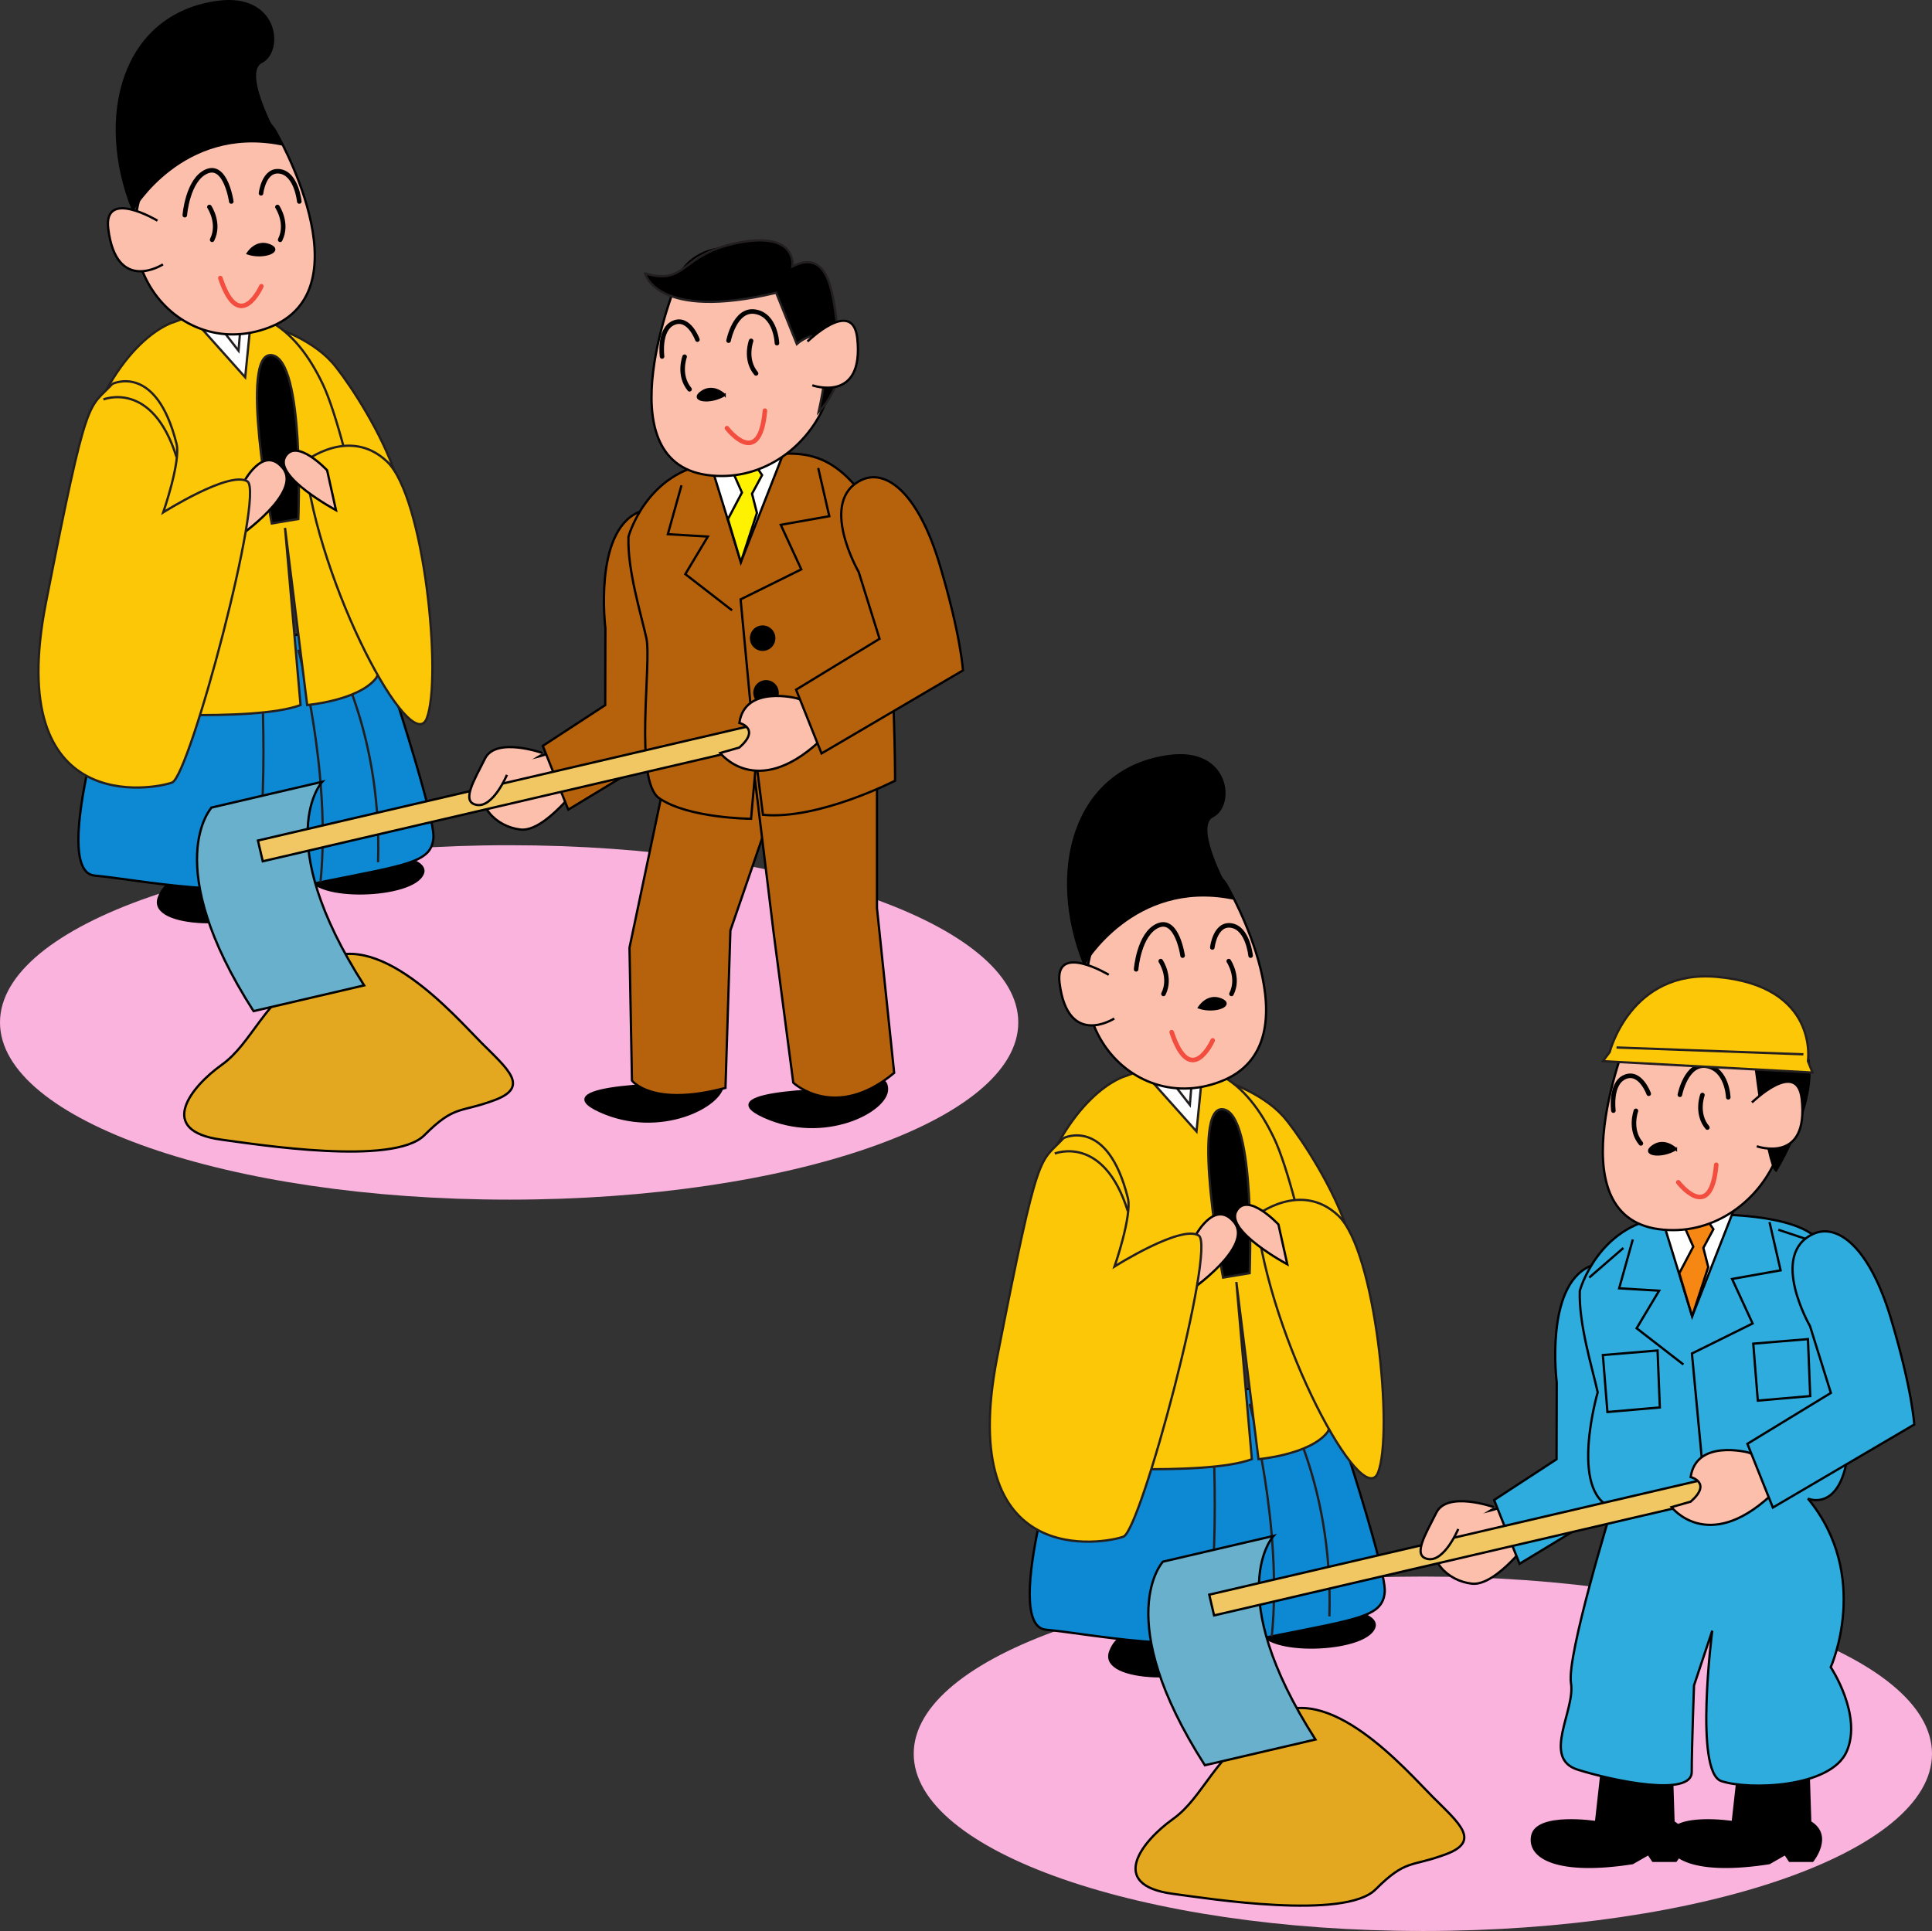 <svg xmlns="http://www.w3.org/2000/svg" width="423.945" height="423.771"><rect width="100%" height="100%" fill="#333333" stroke="none"/><defs><clipPath id="a"><path d="M200 345h223.95v78.77H200Zm0 0"/></clipPath></defs><g clip-path="url(#a)" transform="translate(0 .002)"><path fill="#fab3dd" d="M312.223 423.77c61.703 0 111.722-17.41 111.722-38.891 0-21.477-50.02-38.89-111.722-38.89-61.703 0-111.723 17.413-111.723 38.89 0 21.48 50.02 38.89 111.723 38.89"/></g><path fill="#fab3dd" d="M111.723 263.271c61.703 0 111.722-17.414 111.722-38.89 0-21.48-50.02-38.89-111.722-38.89C50.02 185.49 0 202.9 0 224.38c0 21.476 50.02 38.89 111.723 38.89"/><path fill="#e4a820" d="M48.645 250.119c7.66 1.023 37.687 5.8 44.449-.965 6.765-6.765 7.73-4.832 15.46-7.73 7.731-2.899 2.9-6.766-2.898-12.563-5.797-5.797-23.191-26.09-35.754-17.394-12.562 8.699-14.496 17.394-21.257 22.226-6.766 4.832-14.497 14.496 0 16.426"/><path fill="none" stroke="#000" stroke-width=".5" d="M48.645 250.119c7.66 1.023 37.687 5.8 44.449-.965 6.765-6.765 7.73-4.832 15.46-7.73 7.731-2.899 2.9-6.766-2.898-12.563-5.797-5.797-23.191-26.09-35.754-17.394-12.562 8.699-14.496 17.394-21.257 22.226-6.766 4.832-14.497 14.496 0 16.426zm0 0"/><path d="M79.559 186.803s17.007.972 12.632 5.832c-4.37 4.859-26.726 4.859-24.296-1.946 2.43-6.8 11.664-3.886 11.664-3.886"/><path fill="none" stroke="#000" stroke-width=".5" d="M79.559 186.803s17.007.972 12.632 5.832c-4.37 4.859-26.726 4.859-24.296-1.946 2.43-6.8 11.664-3.886 11.664-3.886zm0 0"/><path d="M46.512 193.119s17.008.973 12.633 5.832c-4.372 4.863-26.73 4.863-24.297-1.941 2.43-6.805 11.664-3.891 11.664-3.891"/><path fill="none" stroke="#000" stroke-width=".5" d="M46.512 193.119s17.008.973 12.633 5.832c-4.372 4.863-26.73 4.863-24.297-1.941 2.43-6.805 11.664-3.891 11.664-3.891zm0 0"/><path fill="#0d88d3" d="M25.613 145.494s-15.066 45.684-4.86 46.656c10.204.969 30.13 5.344 49.571 1.457 19.438-3.886 24.297-4.375 24.785-9.718.485-5.348-13.609-47.145-13.609-47.145l-55.887 8.75"/><path fill="none" stroke="#000" stroke-width=".5" d="M25.613 145.494s-15.066 45.684-4.86 46.656c10.204.969 30.13 5.344 49.571 1.457 19.438-3.886 24.297-4.375 24.785-9.718.485-5.348-13.609-47.145-13.609-47.145Zm0 0"/><path fill="none" stroke="#231f20" stroke-width=".5" d="M71.297 139.662s12.633 18.953 11.664 49.57m-25.758-45.195s2.43 39.363-2.43 49.57m10.692-51.031s7.289 26.73 4.86 51.031"/><path fill="#fcc707" d="M59.633 71.623s8.262 2.43 13.12 7.777c4.86 5.344 26.243 37.907 8.747 40.824-17.496 2.915-21.867-48.601-21.867-48.601"/><path fill="none" stroke="#231f20" stroke-width=".5" d="M59.633 71.623s8.262 2.43 13.12 7.777c4.86 5.344 26.243 37.907 8.747 40.824-17.496 2.915-21.867-48.601-21.867-48.601Zm0 0"/><path fill="#fcc707" d="M38.246 70.65s-13.121 3.403-20.894 29.65c-6.36 21.453-7.293 47.14-7.293 47.14l9.234 1.942 2.43-18.465.972 25.27s33.047 2.43 43.254-1.458l-3.402-38.879 4.86 38.88s11.179-.973 15.066-5.833c3.668-4.586-5.832-52.488-11.664-64.636-5.832-12.153-15.067-20.41-32.563-13.61"/><path fill="none" stroke="#231f20" stroke-width=".5" d="M38.246 70.65s-13.121 3.403-20.894 29.65c-6.36 21.453-7.293 47.14-7.293 47.14l9.234 1.942 2.43-18.465.972 25.27s33.047 2.43 43.254-1.458l-3.402-38.879 4.86 38.88s11.179-.973 15.066-5.833c3.668-4.586-5.832-52.488-11.664-64.636-5.832-12.153-15.067-20.41-32.563-13.61Zm0 0"/><path fill="#fff" stroke="#231f20" stroke-width=".5" d="m41.648 69.193 12.153 13.61 1.457-14.582zm0 0"/><path fill="none" stroke="#231f20" stroke-width=".5" d="m48.941 72.596 3.403 4.375.484-5.832"/><path fill="#fcc707" d="M66.922 101.267s9.719-7.773 17.98 0c8.262 7.778 12.149 47.63 8.75 56.375-3.402 8.75-23.816-29.16-26.73-56.375"/><path fill="none" stroke="#231f20" stroke-width=".5" d="M66.922 101.267s9.719-7.773 17.98 0c8.262 7.778 12.149 47.63 8.75 56.375-3.402 8.75-23.816-29.16-26.73-56.375zm0 0"/><path d="m59.633 114.877 5.832-.973s1.457-34.992-5.832-35.96c-7.29-.973 0 36.933 0 36.933"/><path fill="none" stroke="#231f20" stroke-width=".5" d="m59.633 114.877 5.832-.973s1.457-34.992-5.832-35.96c-7.29-.973 0 36.933 0 36.933zm0 0"/><path fill="#fbbfac" d="M53.313 106.13s4.374-8.75 8.75-3.402c4.37 5.344-9.72 15.063-9.72 15.063l.97-11.66"/><path fill="none" stroke="#000" stroke-width=".5" d="M53.313 106.13s4.374-8.75 8.75-3.402c4.37 5.344-9.72 15.063-9.72 15.063zm0 0"/><path fill="#fbbfac" d="M71.781 103.213s-6.804-7.29-9.234-2.914c-2.43 4.37 11.18 11.664 11.18 11.664l-1.946-8.75"/><path fill="none" stroke="#000" stroke-width=".5" d="M71.781 103.213s-6.804-7.29-9.234-2.914c-2.43 4.37 11.18 11.664 11.18 11.664zm0 0"/><path fill="#fcc707" d="M24.64 84.26s9.61-4.82 14.094 13.12c.973 3.887-2.918 15.067-2.918 15.067s14.582-9.234 18.47-6.805c3.886 2.43-12.638 64.637-16.524 66.094-3.887 1.457-36.934 7.778-27.703-39.363 9.234-47.14 9.234-42.281 14.582-48.113"/><path fill="none" stroke="#231f20" stroke-width=".5" d="M24.64 84.26s9.61-4.82 14.094 13.12c.973 3.887-2.918 15.067-2.918 15.067s14.582-9.234 18.47-6.805c3.886 2.43-12.638 64.637-16.524 66.094-3.887 1.457-36.934 7.778-27.703-39.363 9.234-47.14 9.234-42.281 14.582-48.113Zm0 0"/><path fill="none" stroke="#231f20" stroke-width=".5" d="M22.695 87.662s10.692-4.375 16.04 12.637"/><path fill="#fbbfac" d="M60.352 28.623s20.402 34.8-1.2 43.2c-21.601 8.398-41.398-18.602-21-41.4 8.035-8.98 18.641-7.495 22.2-1.8"/><path fill="none" stroke="#000" stroke-width=".5" d="M60.352 28.623s20.402 34.8-1.2 43.2c-21.601 8.398-41.398-18.602-21-41.4 8.035-8.98 18.641-7.495 22.2-1.8zm0 0"/><path fill="none" stroke="#000" stroke-linecap="round" d="M50.754 44.22s-1.203-8.398-5.402-6.597c-4.2 1.8-4.801 9.598-4.801 9.598"/><path fill="none" stroke="#000" stroke-linecap="round" d="M45.953 45.424s2.399 3.597.598 7.199m14.328-7.199s2.398 3.597.598 7.199m-4.2-10.199s.602-5.403 4.2-4.801c3.601.598 4.199 6.598 4.199 6.598"/><path d="M54.352 55.623s1.8-3 4.8-1.8c3 1.198-1.199 3-4.8 1.8"/><path fill="none" stroke="#000" stroke-width=".5" d="M54.352 55.623s1.8-3 4.8-1.8c3 1.198-1.199 3-4.8 1.8zm0 0"/><path fill="none" stroke="#f24d3e" stroke-linecap="round" d="M57.352 62.822s-4.801 10.8-9-1.8"/><path d="M29.152 46.021s10.801-18.597 32.399-14.398c0 0-9-15.602-4.2-18 4.801-2.402 3.602-15-9.597-13.2-21.035 2.868-26.668 25.43-18.602 45.598"/><path fill="none" stroke="#000" stroke-width=".5" d="M29.152 46.021s10.801-18.597 32.399-14.398c0 0-9-15.602-4.2-18 4.801-2.402 3.602-15-9.597-13.2-21.035 2.868-26.668 25.43-18.602 45.598Zm0 0"/><path fill="#fbbfac" stroke="#000" stroke-width=".5" d="M34.55 48.424S22.634 41.27 23.755 50.22c1.797 14.402 12 7.8 12 7.8"/><path d="M150.84 237.853s-32.402 0-19.2 6c13.2 6 27-1.203 27-6 0-4.8-7.8 0-7.8 0"/><path fill="none" stroke="#000" stroke-width=".5" d="M150.84 237.853s-32.402 0-19.2 6c13.2 6 27-1.203 27-6 0-4.8-7.8 0-7.8 0zm0 0"/><path d="M186.84 239.053s-32.402 0-19.2 6c13.2 6 27-1.2 27-6 0-4.801-7.8 0-7.8 0"/><path fill="none" stroke="#000" stroke-width=".5" d="M186.84 239.053s-32.402 0-19.2 6c13.2 6 27-1.2 27-6 0-4.801-7.8 0-7.8 0zm0 0"/><path fill="#fbbfac" d="M127.438 171.853s-7.797 10.797-13.2 10.2c-5.398-.602-10.199-5.403-7.8-10.801 2.402-5.399 13.8-3.602 18-8.399 4.203-4.8 3 9 3 9"/><path fill="none" stroke="#000" stroke-width=".5" d="M127.438 171.853s-7.797 10.797-13.2 10.2c-5.398-.602-10.199-5.403-7.8-10.801 2.402-5.399 13.8-3.602 18-8.399 4.203-4.8 3 9 3 9zm0 0"/><path fill="#b6620c" d="m146.773 166.935-8.64 41.04.539 29.16s4.32 5.937 20.52 1.617l1.081-34.559 11.34-32.937-24.84-4.32"/><path fill="none" stroke="#000" stroke-width=".5" d="m146.773 166.935-8.64 41.04.539 29.16s4.32 5.937 20.52 1.617l1.081-34.559 11.34-32.937zm0 0"/><path fill="#b6620c" d="m164.89 164.713 4.864 39.96 4.316 32.938s9.184 8.64 22.14-2.16l-3.776-36.18v-30.777s-7.024-21.059-27.543-3.781"/><path fill="none" stroke="#000" stroke-width=".5" d="m164.89 164.713 4.864 39.96 4.316 32.938s9.184 8.64 22.14-2.16l-3.776-36.18v-30.777s-7.024-21.059-27.543-3.781zm0 0"/><path fill="#b6620c" d="M139.969 112.467c5.281-2.434 5.91 7.96 10.625 23.691 4.715 15.734.511 25.52.511 25.52l-26.41 16.004-5.586-13.989 13.7-8.949.039-16.879s-2.649-20.894 7.12-25.398"/><path fill="none" stroke="#000" stroke-width=".5" d="M139.969 112.467c5.281-2.434 5.91 7.96 10.625 23.691 4.715 15.734.511 25.52.511 25.52l-26.41 16.004-5.586-13.989 13.7-8.949.039-16.879s-2.649-20.894 7.12-25.398zm0 0"/><path fill="#b6620c" d="M144.64 175.17c6.391 4.433 20.169 4.52 20.169 4.52l1.117-12.66 1.492 11.784c12.125 1.184 28.988-7.484 28.988-7.484s.172-54.453-8.75-64.754c-8.926-10.297-16.953-6.758-31.418-4.922-14.465 1.832-18.328 16.13-18.328 16.13-.27 7.269 2.73 16.866 3.93 22.269 1.2 5.398-2.8 31.238 2.8 35.117"/><path fill="none" stroke="#000" stroke-width=".5" d="M144.64 175.17c6.391 4.433 20.169 4.52 20.169 4.52l1.117-12.66 1.492 11.784c12.125 1.184 28.988-7.484 28.988-7.484s.172-54.453-8.75-64.754c-8.926-10.297-16.953-6.758-31.418-4.922-14.465 1.832-18.328 16.13-18.328 16.13-.27 7.269 2.73 16.866 3.93 22.269 1.2 5.398-2.8 31.238 2.8 35.117zm0 0"/><path fill="#fff" d="m155.156 99.267 7.41 24.098 9.871-25.2s-3.359-5.019-17.28 1.102"/><path fill="none" stroke="#000" stroke-width=".5" d="m155.156 99.267 7.41 24.098 9.871-25.2s-3.359-5.019-17.28 1.102zm24.387 3.438 2.43 10.578-10.645 1.895 4.504 9.773-13.316 6.586 3.136 33.352m-16.109-58.379-2.996 10.722 8.777.52-4.941 8.246 10.262 7.953"/><path fill="#fff200" d="m160.523 102.94 2.286 5.156-3.07 5.832 2.827 9.437 3.532-10.789-1.078-4.219 2.203-4.09-3.36-5.015-3.34 3.687"/><path fill="none" stroke="#000" stroke-width=".5" d="m160.523 102.94 2.286 5.156-3.07 5.832 2.827 9.437 3.532-10.789-1.078-4.219 2.203-4.09-3.36-5.015zm0 0"/><path fill="#fbbfac" d="M148.664 61.389s-16.441 39.695 6.52 42.859c22.957 3.16 40.625-28.809 15.496-46.254-9.899-6.875-19.871-2.969-22.016 3.395"/><path fill="none" stroke="#000" stroke-width=".5" d="M148.664 61.389s-16.441 39.695 6.52 42.859c22.957 3.16 40.625-28.809 15.496-46.254-9.899-6.875-19.871-2.969-22.016 3.395zm0 0"/><path fill="none" stroke="#000" stroke-linecap="round" d="M159.871 74.756s1.387-7.117 5.89-6.34c4.505.777 4.727 6.894 4.727 6.894"/><path fill="none" stroke="#000" stroke-linecap="round" d="M164.816 74.81s-1.496 4.059 1.086 7.141m-15.675-3.664s-1.5 4.059 1.086 7.145m1.722-10.899s-1.836-5.11-5.2-3.691c-3.362 1.418-2.554 7.39-2.554 7.39"/><path d="M159.012 86.682s-2.446-2.504-5.086-.641 1.863 2.64 5.086.64"/><path fill="none" stroke="#000" stroke-width=".5" d="M159.012 86.682s-2.446-2.504-5.086-.641 1.863 2.64 5.086.64zm0 0"/><path fill="none" stroke="#f24d3e" stroke-linecap="round" d="M159.516 93.963s7.171 9.39 8.336-3.84"/><path d="M141.55 60.002s2.505 10.508 28.77 4.246l4.532 11.254s10.144-9.203 4.785 14.898c0 0 6.031-5.758 4.668-14.066-1.368-8.313-1.067-22.57-10.43-17.867 0 0 1.246-7.703-11.73-5.227-12.98 2.48-11.31 9.484-20.594 6.762"/><path fill="none" stroke="#231f20" stroke-width=".5" d="M141.55 60.002s2.505 10.508 28.77 4.246l4.532 11.254s10.144-9.203 4.785 14.898c0 0 6.031-5.758 4.668-14.066-1.368-8.313-1.067-22.57-10.43-17.867 0 0 1.246-7.703-11.73-5.227-12.98 2.48-11.31 9.484-20.594 6.762zm0 0"/><path fill="#fbbfac" stroke="#000" stroke-width=".5" d="M177.188 74.947s9.933-9.719 10.921-.754c1.59 14.422-9.863 10.367-9.863 10.367"/><path d="M167.348 142.6a2.547 2.547 0 1 0-.001-5.095 2.547 2.547 0 0 0 0 5.094"/><path fill="none" stroke="#000" stroke-width=".5" d="M167.348 142.6a2.547 2.547 0 1 0-.001-5.095 2.547 2.547 0 0 0 0 5.094zm0 0"/><path d="M168.094 154.6a2.547 2.547 0 1 0-.001-5.095 2.547 2.547 0 0 0 0 5.094"/><path fill="none" stroke="#000" stroke-width=".5" d="M168.094 154.6a2.547 2.547 0 1 0-.001-5.095 2.547 2.547 0 0 0 0 5.094zm0 0"/><path fill="#69b0cd" d="M79.906 216.252c-20.746-32.387-9.199-44.68-9.199-44.68l-24.273 5.652S34.89 189.517 55.637 221.9l24.27-5.648"/><path fill="none" stroke="#000" stroke-width=".5" d="M79.906 216.252c-20.746-32.387-9.199-44.68-9.199-44.68l-24.273 5.652S34.89 189.517 55.637 221.9zm0 0"/><path fill="#f0c763" d="m170.402 162.764-1.062-4.555-112.742 26.254 1.062 4.554 112.742-26.253"/><path fill="none" stroke="#000" stroke-width=".5" d="m170.402 162.764-1.062-4.555-112.742 26.254 1.062 4.554zm0 0"/><path fill="#fbbfac" d="M174.84 153.252s-11.402-3-12.602 5.398c0 0 4.801 1.203 0 5.403l-4.199 1.199s7.8 10.2 21.602-2.399l6.597-5.402-11.398-4.2"/><path fill="none" stroke="#000" stroke-width=".5" d="M174.84 153.252s-11.402-3-12.602 5.398c0 0 4.801 1.203 0 5.403l-4.199 1.199s7.8 10.2 21.602-2.399l6.597-5.402zm0 0"/><path fill="#b6620c" d="M189.125 105.303c5.281-2.438 12.328 2.793 17.047 18.523 4.715 15.73 5.129 23.297 5.129 23.297l-31.028 18.223-5.586-13.989 18.317-11.168-4.578-14.66s-9.07-15.722.699-20.226"/><path fill="none" stroke="#000" stroke-width=".5" d="M189.125 105.303c5.281-2.438 12.328 2.793 17.047 18.523 4.715 15.73 5.129 23.297 5.129 23.297l-31.028 18.223-5.586-13.989 18.317-11.168-4.578-14.66s-9.07-15.722.699-20.226zm0 0"/><path fill="#fbbfac" stroke="#000" stroke-width=".5" d="M119.04 165.252s-10.2-3.602-12.602 1.2c-2.399 4.8-5.399 9.6-1.797 10.198 3.597.602 6.597-6.597 6.597-6.597"/><path d="m382.223 381.88-2 18s-13-2-14 3 6 8.5 22 6l3.5-2 1 1.5h5s4.5-5.5-.5-8.5l-.5-15.5-14.5-2.5"/><path fill="none" stroke="#000" stroke-width=".5" d="m382.223 381.88-2 18s-13-2-14 3 6 8.5 22 6l3.5-2 1 1.5h5s4.5-5.5-.5-8.5l-.5-15.5zm0 0"/><path d="m352.223 381.88-2 18s-13-2-14 3 6 8.5 22 6l3.5-2 1 1.5h5s4.5-5.5-.5-8.5l-.5-15.5-14.5-2.5"/><path fill="none" stroke="#000" stroke-width=".5" d="m352.223 381.88-2 18s-13-2-14 3 6 8.5 22 6l3.5-2 1 1.5h5s4.5-5.5-.5-8.5l-.5-15.5zm0 0"/><path fill="#e4a820" d="M257.395 415.619c7.66 1.023 37.683 5.8 44.449-.965 6.765-6.765 7.73-4.832 15.46-7.73 7.731-2.899 2.9-6.766-2.898-12.563-5.797-5.797-23.191-26.09-35.754-17.394-12.562 8.699-14.496 17.394-21.257 22.226-6.766 4.832-14.497 14.496 0 16.426"/><path fill="none" stroke="#000" stroke-width=".5" d="M257.395 415.619c7.66 1.023 37.683 5.8 44.449-.965 6.765-6.765 7.73-4.832 15.46-7.73 7.731-2.899 2.9-6.766-2.898-12.563-5.797-5.797-23.191-26.09-35.754-17.394-12.562 8.699-14.496 17.394-21.257 22.226-6.766 4.832-14.497 14.496 0 16.426zm0 0"/><path d="M288.309 352.303s17.007.972 12.632 5.832c-4.37 4.859-26.726 4.859-24.296-1.946 2.43-6.8 11.664-3.886 11.664-3.886"/><path fill="none" stroke="#000" stroke-width=".5" d="M288.309 352.303s17.007.972 12.632 5.832c-4.37 4.859-26.726 4.859-24.296-1.946 2.43-6.8 11.664-3.886 11.664-3.886zm0 0"/><path d="M255.262 358.623s17.008.969 12.633 5.828c-4.375 4.863-26.73 4.863-24.297-1.941 2.43-6.805 11.664-3.887 11.664-3.887"/><path fill="none" stroke="#000" stroke-width=".5" d="M255.262 358.623s17.008.969 12.633 5.828c-4.375 4.863-26.73 4.863-24.297-1.941 2.43-6.805 11.664-3.887 11.664-3.887zm0 0"/><path fill="#0d88d3" d="M234.363 310.994s-15.066 45.684-4.86 46.656c10.204.973 30.13 5.344 49.571 1.457 19.438-3.886 24.297-4.375 24.785-9.718.485-5.348-13.609-47.145-13.609-47.145l-55.887 8.75"/><path fill="none" stroke="#000" stroke-width=".5" d="M234.363 310.994s-15.066 45.684-4.86 46.656c10.204.973 30.13 5.344 49.571 1.457 19.438-3.886 24.297-4.375 24.785-9.718.485-5.348-13.609-47.145-13.609-47.145Zm0 0"/><path fill="none" stroke="#231f20" stroke-width=".5" d="M280.047 305.162s12.633 18.953 11.664 49.57m-25.758-45.195s2.43 39.363-2.433 49.57m10.695-51.031s7.289 26.73 4.86 51.031"/><path fill="#fcc707" d="M268.383 237.123s8.262 2.43 13.12 7.777c4.86 5.344 26.243 37.907 8.747 40.824-17.496 2.915-21.867-48.601-21.867-48.601"/><path fill="none" stroke="#231f20" stroke-width=".5" d="M268.383 237.123s8.262 2.43 13.12 7.777c4.86 5.344 26.243 37.907 8.747 40.824-17.496 2.915-21.867-48.601-21.867-48.601zm0 0"/><path fill="#fcc707" d="M246.996 236.15s-13.121 3.403-20.894 29.649c-6.36 21.453-7.29 47.14-7.29 47.14l9.231 1.942 2.43-18.465.972 25.27s33.047 2.43 43.254-1.458l-3.402-38.879 4.86 38.88s11.179-.973 15.066-5.833c3.668-4.586-5.832-52.488-11.664-64.636-5.832-12.153-15.067-20.41-32.563-13.61"/><path fill="none" stroke="#231f20" stroke-width=".5" d="M246.996 236.15s-13.121 3.403-20.894 29.649c-6.36 21.453-7.29 47.14-7.29 47.14l9.231 1.942 2.43-18.465.972 25.27s33.047 2.43 43.254-1.458l-3.402-38.879 4.86 38.88s11.179-.973 15.066-5.833c3.668-4.586-5.832-52.488-11.664-64.636-5.832-12.153-15.067-20.41-32.563-13.61zm0 0"/><path fill="#fff" stroke="#231f20" stroke-width=".5" d="m250.398 234.693 12.153 13.61 1.457-14.582zm0 0"/><path fill="none" stroke="#231f20" stroke-width=".5" d="m257.691 238.096 3.403 4.375.484-5.832"/><path fill="#fcc707" d="M275.672 266.767s9.719-7.773 17.98 0c8.262 7.778 12.153 47.63 8.75 56.375-3.402 8.75-23.816-29.16-26.73-56.375"/><path fill="none" stroke="#231f20" stroke-width=".5" d="M275.672 266.767s9.719-7.773 17.98 0c8.262 7.778 12.153 47.63 8.75 56.375-3.402 8.75-23.816-29.16-26.73-56.375zm0 0"/><path d="m268.383 280.377 5.832-.973s1.457-34.992-5.832-35.96c-7.29-.973 0 36.933 0 36.933"/><path fill="none" stroke="#231f20" stroke-width=".5" d="m268.383 280.377 5.832-.973s1.457-34.992-5.832-35.96c-7.29-.973 0 36.933 0 36.933zm0 0"/><path fill="#fbbfac" d="M262.063 271.63s4.375-8.75 8.75-3.402c4.37 5.344-9.72 15.063-9.72 15.063l.97-11.66"/><path fill="none" stroke="#000" stroke-width=".5" d="M262.063 271.63s4.375-8.75 8.75-3.402c4.37 5.344-9.72 15.063-9.72 15.063zm0 0"/><path fill="#fbbfac" d="M280.531 268.713s-6.804-7.29-9.234-2.914c-2.43 4.37 11.18 11.664 11.18 11.664l-1.946-8.75"/><path fill="none" stroke="#000" stroke-width=".5" d="M280.531 268.713s-6.804-7.29-9.234-2.914c-2.43 4.37 11.18 11.664 11.18 11.664zm0 0"/><path fill="#fcc707" d="M233.39 249.76s9.606-4.82 14.094 13.12c.973 3.887-2.918 15.067-2.918 15.067s14.582-9.234 18.47-6.805c3.886 2.43-12.638 64.637-16.524 66.094-3.887 1.461-36.934 7.778-27.7-39.363 9.231-47.14 9.231-42.281 14.579-48.113"/><path fill="none" stroke="#231f20" stroke-width=".5" d="M233.39 249.76s9.606-4.82 14.094 13.12c.973 3.887-2.918 15.067-2.918 15.067s14.582-9.234 18.47-6.805c3.886 2.43-12.638 64.637-16.524 66.094-3.887 1.461-36.934 7.778-27.7-39.363 9.231-47.14 9.231-42.281 14.579-48.113zm0 0"/><path fill="none" stroke="#231f20" stroke-width=".5" d="M231.445 253.162s10.692-4.375 16.04 12.637"/><path fill="#fbbfac" d="M269.102 194.123s20.402 34.8-1.2 43.2c-21.601 8.398-41.398-18.602-21-41.4 8.035-8.98 18.641-7.495 22.2-1.8"/><path fill="none" stroke="#000" stroke-width=".5" d="M269.102 194.123s20.402 34.8-1.2 43.2c-21.601 8.398-41.398-18.602-21-41.4 8.035-8.98 18.641-7.495 22.2-1.8zm0 0"/><path fill="none" stroke="#000" stroke-linecap="round" d="M259.504 209.72s-1.203-8.398-5.402-6.597c-4.2 1.8-4.801 9.598-4.801 9.598"/><path fill="none" stroke="#000" stroke-linecap="round" d="M254.703 210.924s2.399 3.597.598 7.199m14.328-7.199s2.398 3.597.598 7.199m-4.2-10.199s.602-5.403 4.2-4.801c3.601.598 4.199 6.598 4.199 6.598"/><path d="M263.102 221.123s1.8-3 4.8-1.8c3 1.198-1.199 3-4.8 1.8"/><path fill="none" stroke="#000" stroke-width=".5" d="M263.102 221.123s1.8-3 4.8-1.8c3 1.198-1.199 3-4.8 1.8zm0 0"/><path fill="none" stroke="#f24d3e" stroke-linecap="round" d="M266.102 228.322s-4.801 10.8-9-1.8"/><path d="M237.902 211.521s10.801-18.597 32.399-14.398c0 0-9-15.602-4.2-18 4.801-2.402 3.602-15-9.597-13.2-21.035 2.868-26.668 25.43-18.602 45.598"/><path fill="none" stroke="#000" stroke-width=".5" d="M237.902 211.521s10.801-18.597 32.399-14.398c0 0-9-15.602-4.2-18 4.801-2.402 3.602-15-9.597-13.2-21.035 2.868-26.668 25.43-18.602 45.598zm0 0"/><path fill="#fbbfac" stroke="#000" stroke-width=".5" d="M243.3 213.924s-11.917-7.153-10.796 1.797c1.8 14.402 12 7.8 12 7.8"/><path fill="#fbbfac" d="M336.188 337.353s-7.797 10.797-13.2 10.2c-5.398-.602-10.199-5.403-7.8-10.801 2.402-5.399 13.8-3.602 18-8.399 4.203-4.8 3 9 3 9"/><path fill="none" stroke="#000" stroke-width=".5" d="M336.188 337.353s-7.797 10.797-13.2 10.2c-5.398-.602-10.199-5.403-7.8-10.801 2.402-5.399 13.8-3.602 18-8.399 4.203-4.8 3 9 3 9zm0 0"/><path fill="#2eacde" d="M348.719 277.967c5.281-2.434 5.91 7.96 10.625 23.691 4.715 15.734.511 25.52.511 25.52l-26.41 16.004-5.586-13.989 13.7-8.949.039-16.879s-2.649-20.894 7.12-25.398"/><path fill="none" stroke="#000" stroke-width=".5" d="M348.719 277.967c5.281-2.434 5.91 7.96 10.625 23.691 4.715 15.734.511 25.52.511 25.52l-26.41 16.004-5.586-13.989 13.7-8.949.039-16.879s-2.649-20.894 7.12-25.398zm0 0"/><path fill="#2eacde" d="M400.223 274.38c-1.844-7.956-23.504-8.714-35.235-7.226-14.465 1.832-18.328 16.13-18.328 16.13-.27 7.269 2.73 16.866 3.93 22.269 0 0-6.367 21.828 3.133 25.328 0 0-10 32.5-9 38.5s-6.5 16.5 1.5 19 25 6 25 .5.5-19 .5-19l4-12s-4 31 2 33 24 1.5 27.5-6.5-3.5-18.5-3.5-18.5 9-20-5-37c0 0 18 8 3.5-54.5"/><path fill="none" stroke="#000" stroke-width=".5" d="M400.223 274.38c-1.844-7.956-23.504-8.714-35.235-7.226-14.465 1.832-18.328 16.13-18.328 16.13-.27 7.269 2.73 16.866 3.93 22.269 0 0-6.367 21.828 3.133 25.328 0 0-10 32.5-9 38.5s-6.5 16.5 1.5 19 25 6 25 .5.5-19 .5-19l4-12s-4 31 2 33 24 1.5 27.5-6.5-3.5-18.5-3.5-18.5 9-20-5-37c0 0 18 8 3.5-54.5zm0 0"/><path fill="#fff" d="m363.906 264.767 7.41 24.098 9.872-25.2s-3.36-5.019-17.282 1.102"/><path fill="none" stroke="#000" stroke-width=".5" d="m363.906 264.767 7.41 24.098 9.872-25.2s-3.36-5.019-17.282 1.102zm24.387 3.438 2.43 10.578-10.645 1.895 4.504 9.773-13.316 6.586 3.136 33.352m-16.109-58.379-2.996 10.722 8.777.52-4.941 8.246 10.262 7.953"/><path fill="#f68712" d="m369.273 268.44 2.286 5.156-3.07 5.832 2.827 9.437 3.532-10.789-1.078-4.219 2.203-4.09-3.36-5.015-3.34 3.687"/><path fill="none" stroke="#000" stroke-width=".5" d="m369.273 268.44 2.286 5.156-3.07 5.832 2.827 9.437 3.532-10.789-1.078-4.219 2.203-4.09-3.36-5.015zm0 0"/><path fill="#69b0cd" d="M288.656 381.752c-20.746-32.387-9.203-44.68-9.203-44.68l-24.27 5.652s-11.542 12.293 9.204 44.676l24.27-5.648"/><path fill="none" stroke="#000" stroke-width=".5" d="M288.656 381.752c-20.746-32.387-9.203-44.68-9.203-44.68l-24.27 5.652s-11.542 12.293 9.204 44.676zm0 0"/><path fill="#f0c763" d="m379.152 328.264-1.062-4.555-112.742 26.254 1.062 4.554 112.742-26.253"/><path fill="none" stroke="#000" stroke-width=".5" d="m379.152 328.264-1.062-4.555-112.742 26.254 1.062 4.554zm0 0"/><path fill="#fbbfac" d="M383.59 318.752s-11.402-3-12.602 5.402c0 0 4.801 1.2 0 5.399l-4.199 1.199s7.8 10.199 21.602-2.399l6.597-5.402-11.398-4.2"/><path fill="none" stroke="#000" stroke-width=".5" d="M383.59 318.752s-11.402-3-12.602 5.402c0 0 4.801 1.2 0 5.399l-4.199 1.199s7.8 10.199 21.602-2.399l6.597-5.402zm0 0"/><path fill="#2eacde" d="M397.875 270.803c5.281-2.438 12.328 2.793 17.047 18.523 4.715 15.73 5.129 23.297 5.129 23.297l-31.028 18.223-5.585-13.989 18.316-11.168-4.578-14.66s-9.07-15.722.699-20.226"/><path fill="none" stroke="#000" stroke-width=".5" d="M397.875 270.803c5.281-2.438 12.328 2.793 17.047 18.523 4.715 15.73 5.129 23.297 5.129 23.297l-31.028 18.223-5.585-13.989 18.316-11.168-4.578-14.66s-9.07-15.722.699-20.226zm0 0"/><path fill="#fbbfac" stroke="#000" stroke-width=".5" d="M327.79 330.752s-10.2-3.598-12.603 1.199c-2.398 4.8-5.398 9.602-1.796 10.2 3.597.6 6.597-6.598 6.597-6.598"/><path fill="#fbbfac" d="M357.414 226.889s-16.441 39.695 6.52 42.859c22.957 3.16 40.625-28.809 15.496-46.254-9.899-6.875-19.871-2.969-22.016 3.395"/><path fill="none" stroke="#000" stroke-width=".5" d="M357.414 226.889s-16.441 39.695 6.52 42.859c22.957 3.16 40.625-28.809 15.496-46.254-9.899-6.875-19.871-2.969-22.016 3.395zm0 0"/><path fill="none" stroke="#000" stroke-linecap="round" d="M368.621 240.256s1.387-7.117 5.89-6.34c4.505.777 4.727 6.894 4.727 6.894"/><path fill="none" stroke="#000" stroke-linecap="round" d="M373.566 240.31s-1.496 4.059 1.086 7.141m-15.675-3.664s-1.5 4.059 1.086 7.145m1.722-10.899s-1.836-5.11-5.2-3.691c-3.362 1.418-2.554 7.39-2.554 7.39"/><path d="M367.762 252.182s-2.446-2.504-5.086-.641 1.863 2.64 5.086.64"/><path fill="none" stroke="#000" stroke-width=".5" d="M367.762 252.182s-2.446-2.504-5.086-.641 1.863 2.64 5.086.64zm0 0"/><path fill="none" stroke="#f24d3e" stroke-linecap="round" d="M368.266 259.463s7.171 9.39 8.336-3.84"/><path d="M384.91 231.506s2.813 23.875 4.813 25.375c0 0 13.187-21.375 4.187-29.875s-9 4.5-9 4.5"/><path fill="none" stroke="#000" stroke-width=".5" d="M384.91 231.506s2.813 23.875 4.813 25.375c0 0 13.187-21.375 4.187-29.875s-9 4.5-9 4.5zm0 0"/><path fill="#fbbfac" stroke="#000" stroke-width=".5" d="M384.438 241.947s9.933-9.719 10.921-.754c1.59 14.422-9.863 10.367-9.863 10.367"/><path fill="#fcc707" d="m351.723 232.88 46 2.5-1-2.5s2.5-16.5-20-18.5c-18.926-1.683-23.5 16.5-23.5 16.5l-1.5 2"/><path fill="none" stroke="#231f20" stroke-width=".5" d="m351.723 232.88 46 2.5-1-2.5s2.5-16.5-20-18.5c-18.926-1.683-23.5 16.5-23.5 16.5zm0 0"/><path fill="#fcc707" stroke="#231f20" stroke-width=".5" d="m354.723 229.88 41 1.5"/><path fill="none" stroke="#000" stroke-width=".5" d="m390.223 269.88 6 2m-40 2-7.5 6.5m36 14.5 12-1 .5 12.5-11.5 1zm-33 2.5 12-1 .5 12.5-11.5 1zm0 0"/></svg>
